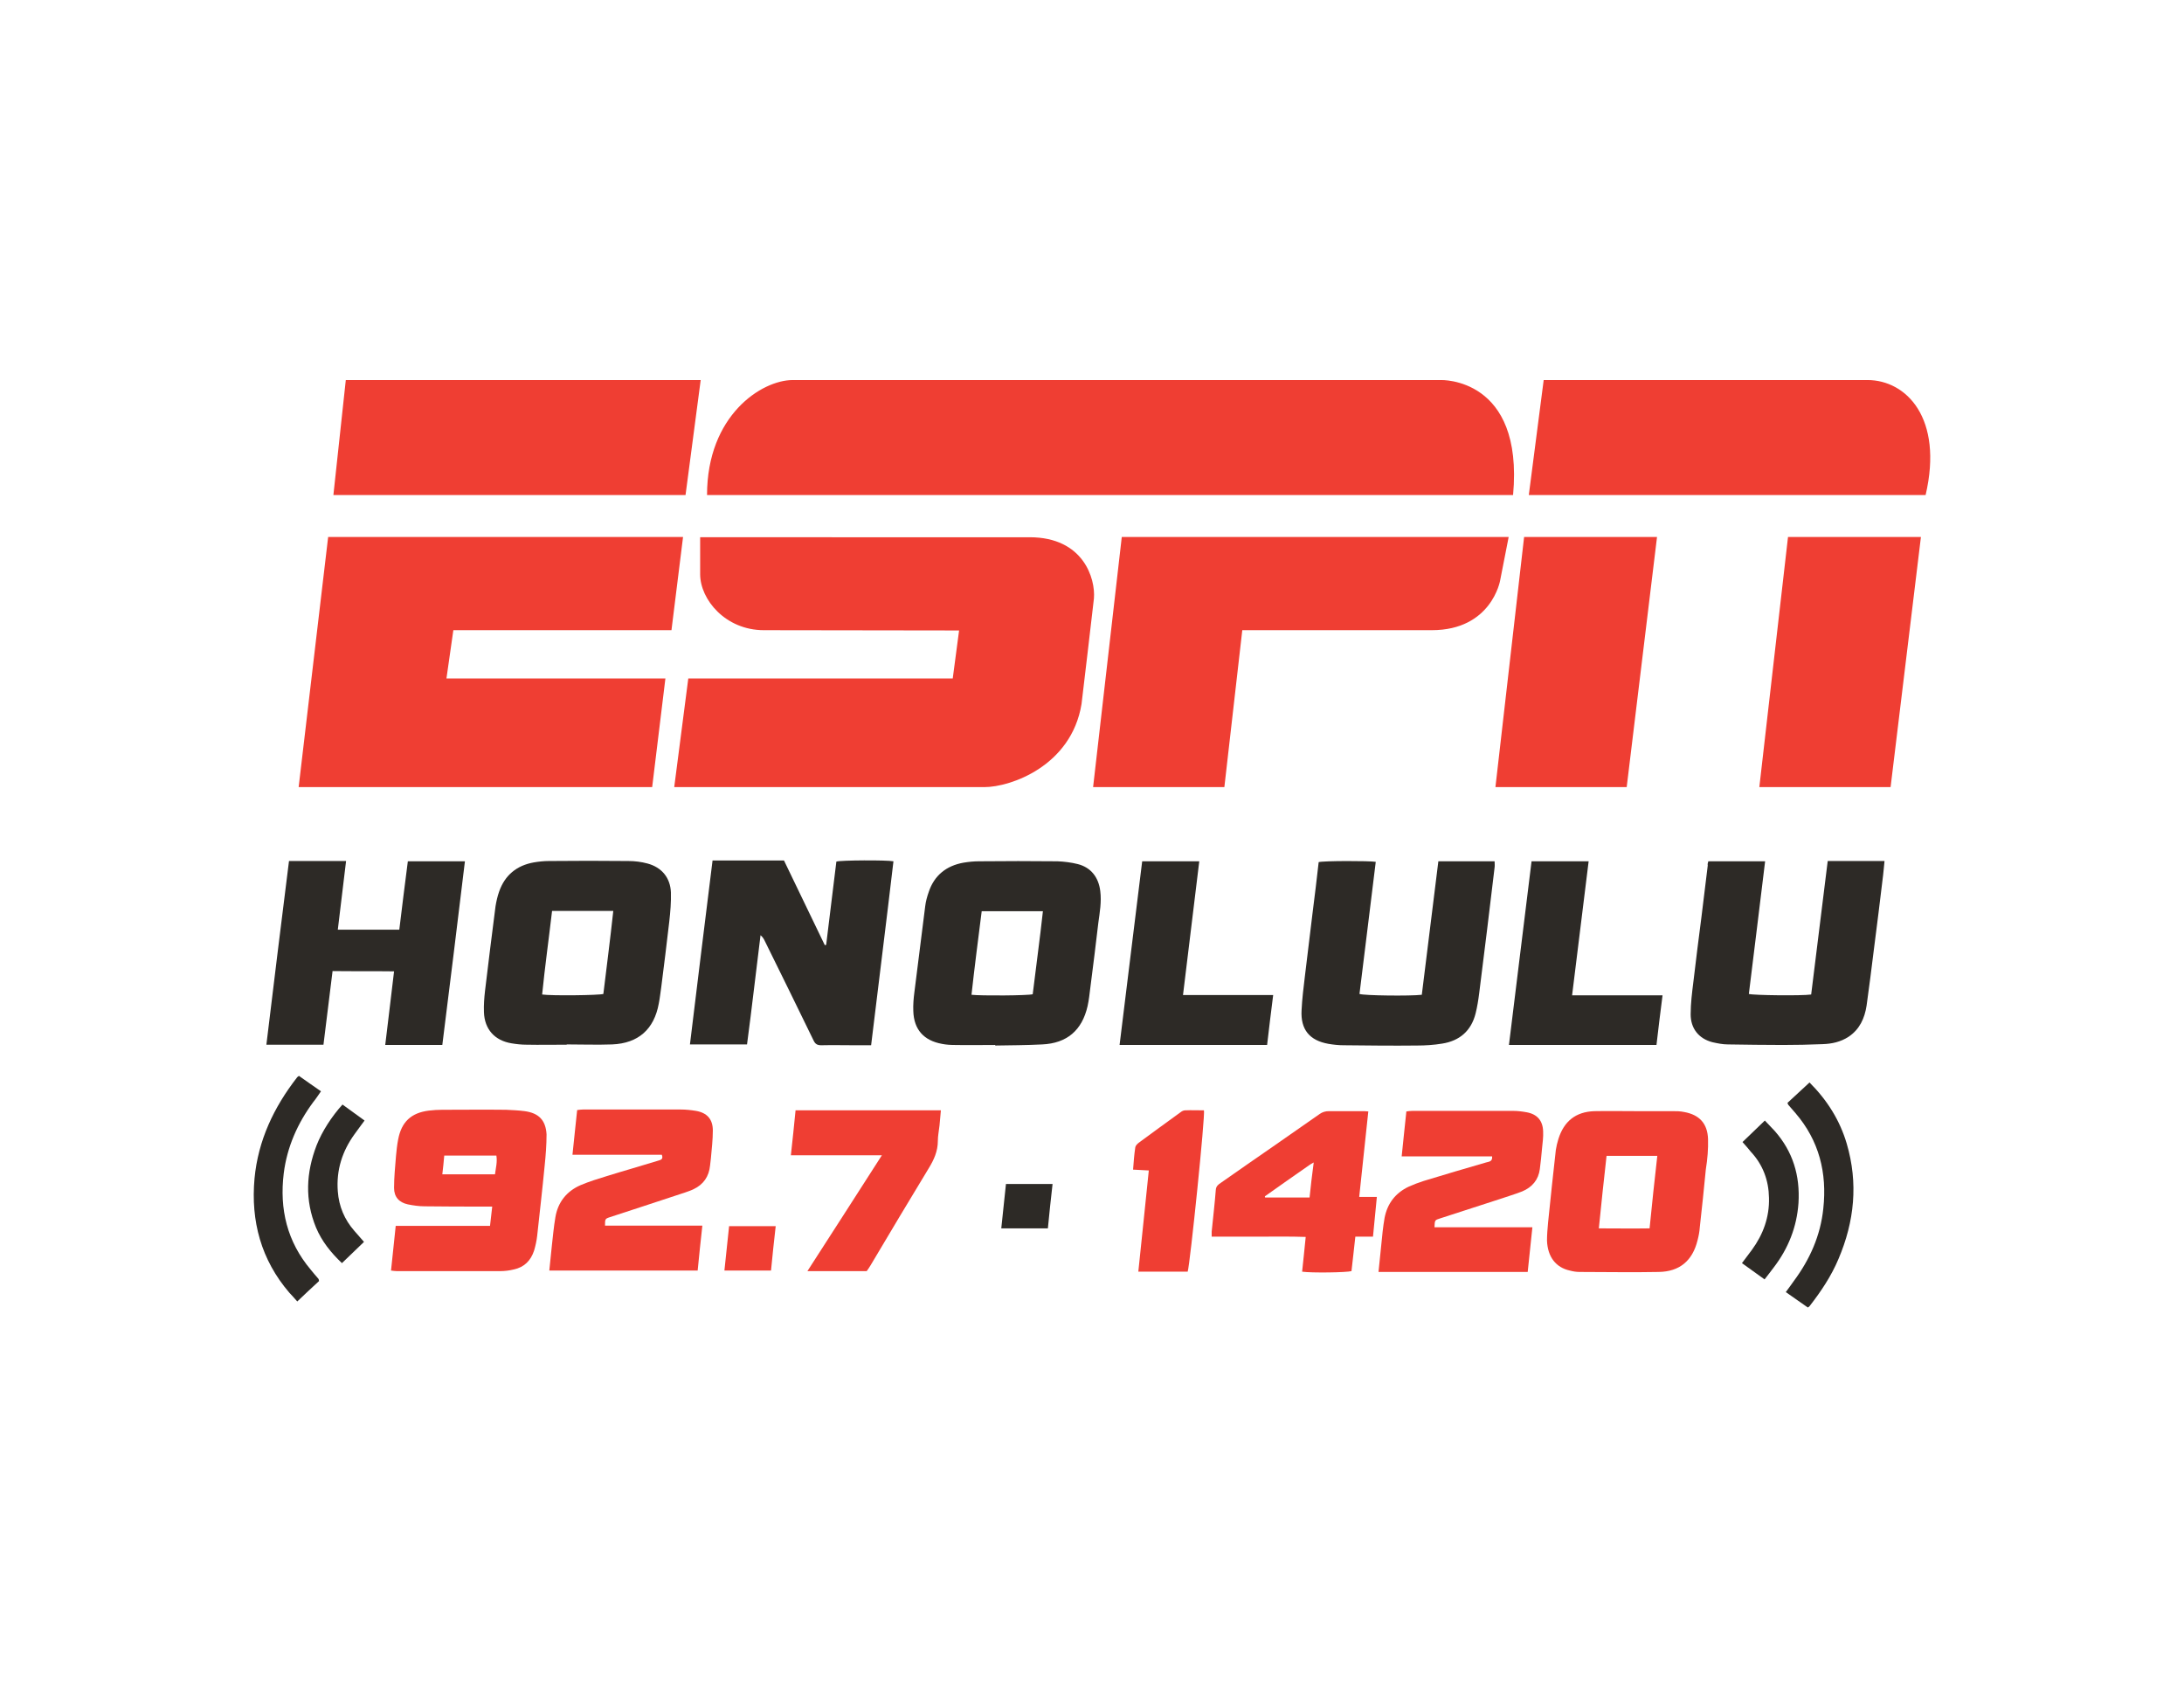 <?xml version="1.0" encoding="utf-8"?>
<!-- Generator: Adobe Illustrator 24.0.3, SVG Export Plug-In . SVG Version: 6.00 Build 0)  -->
<svg version="1.1" id="Layer_1" xmlns="http://www.w3.org/2000/svg" xmlns:xlink="http://www.w3.org/1999/xlink" x="0px" y="0px"
	 viewBox="0 0 792 612" style="enable-background:new 0 0 792 612;" xml:space="preserve">
<style type="text/css">
	.st0{fill:#EF3E33;}
	.st1{fill:#2D2A26;}
	.st2{display:none;fill:none;stroke:#5FC6CA;stroke-miterlimit:10;}
	.st3{display:none;fill:none;stroke:#2D2A26;stroke-miterlimit:10;}
</style>
<g>
	<path class="st0" d="M125.4,137.8h128.7l-5.5,41.7H120.9L125.4,137.8z M119,194.7h128.7l-4.2,33.8h-79.1l-2.5,17.5h79.4l-4.8,39.4
		H108.3L119,194.7z M685.6,285.4H638l10.4-90.7h48.2L685.6,285.4z M589.9,285.4h-47.6l10.4-90.7h48.2L589.9,285.4z M554.4,179.5
		h143.9c6.5-27.9-7-41.7-21.1-41.7c-16.7,0-57.3,0-117.4,0L554.4,179.5z M406.8,194.7h140.3l-3.1,15.8c0,0-3.1,18-24.8,18h-68.7
		l-6.5,56.9h-47.6L406.8,194.7z M253.9,194.7c0,0,0,8.9,0,13.5c0,9.2,9.2,20.3,23.1,20.3c8.7,0,70.8,0.1,70.8,0.1l-2.3,17.4h-95.9
		l-5.1,39.4H357c9.4,0,31.5-7.6,35.2-30.1c0,0,4.4-37,4.5-38.3c0.6-7.2-3.8-22.2-23.3-22.2H253.9z M287.5,137.8
		c-11.3,0-31.1,12.8-31.1,41.7h292.3c3.9-42.8-26.2-41.7-26.2-41.7H287.5z"/>
	<path class="st0" d="M520.2,445c11.9,0,23.5,0,35.5,0c-0.6,5.5-1.1,10.8-1.7,16.2c-18.1,0-36,0-54.1,0c0.5-5,1-9.8,1.5-14.7
		c0.2-1.6,0.4-3.3,0.7-4.9c1-5.2,3.9-9,8.7-11.3c1.8-0.8,3.6-1.5,5.5-2.1c7.5-2.3,15-4.5,22.6-6.7c0.9-0.3,2.4-0.2,2.2-2.2
		c-5.4,0-10.9,0-16.4,0c-5.4,0-10.8,0-16.4,0c0.6-5.6,1.1-10.9,1.7-16.3c0.8-0.1,1.5-0.2,2.2-0.2c12.2,0,24.4,0,36.5,0
		c1.6,0,3.3,0.2,4.9,0.5c3.9,0.7,5.9,3.1,6,7c0.1,2-0.2,4.1-0.4,6.1c-0.2,2.5-0.5,5-0.8,7.5c-0.5,3.9-2.8,6.6-6.4,8.1
		c-2.8,1.1-5.6,1.9-8.5,2.9c-7.1,2.3-14.2,4.6-21.3,6.9C520.3,442.4,520.3,442.4,520.2,445z"/>
	<path class="st0" d="M253,460.7c-18.1,0-35.9,0-53.8,0c0.3-3,0.6-5.9,0.9-8.8c0.4-3.5,0.7-7,1.3-10.5c0.9-5.5,4.1-9.5,9.2-11.7
		c3.1-1.3,6.3-2.3,9.6-3.3c6.1-1.9,12.2-3.6,18.3-5.5c0.9-0.3,2.2-0.4,1.5-2.2c-10.6,0-21.4,0-32.4,0c0.6-5.5,1.1-10.8,1.7-16.2
		c0.8-0.1,1.5-0.2,2.2-0.2c11.8,0,23.6,0,35.3,0c1.9,0,3.8,0.2,5.6,0.5c4,0.7,6.1,3,6.1,7.1c0,3.4-0.4,6.7-0.7,10.1
		c-0.1,0.9-0.2,1.7-0.3,2.6c-0.4,4-2.4,6.9-6,8.6c-1,0.5-2,0.8-3.1,1.2c-9,3-18,5.9-27.1,8.9c-1.9,0.6-1.9,0.7-1.9,3.1
		c11.7,0,23.3,0,35.3,0C254.1,450,253.5,455.3,253,460.7z"/>
	<path class="st0" d="M319.8,418.9c-11.3,0-22,0-33,0c0.6-5.6,1.2-10.9,1.7-16.3c17.7,0,35.1,0,52.7,0c-0.2,1.9-0.3,3.7-0.5,5.5
		c-0.2,1.9-0.6,3.7-0.6,5.6c0,3.7-1.4,6.8-3.3,9.9c-7.1,11.7-14.1,23.4-21.1,35.2c-0.4,0.7-0.9,1.4-1.4,2.1c-7.1,0-14.1,0-21.5,0
		C301.9,446.8,310.7,433.1,319.8,418.9z"/>
	<path class="st0" d="M430.7,461.1c-5.8,0-11.7,0-17.9,0c1.3-12.2,2.5-24.3,3.8-36.7c-1.9-0.1-3.6-0.2-5.7-0.3
		c0.2-2.8,0.4-5.4,0.8-8.1c0.1-0.6,0.7-1.2,1.2-1.6c5-3.7,10.1-7.4,15.2-11.1c0.5-0.4,1.1-0.7,1.7-0.7c2.3-0.1,4.5,0,6.8,0
		C437.1,404.4,431.6,458.1,430.7,461.1z"/>
	<path class="st1" d="M647.6,468.5c1.1-1.5,2-2.7,2.9-4c5.8-7.8,9.7-16.5,10.7-26.3c1.4-12.9-1.5-24.6-10.1-34.6c-0.9-1-1.7-2-2.6-3
		c-0.1-0.1-0.1-0.3-0.3-0.7c2.6-2.4,5.3-4.9,8-7.4c6.4,6.4,11,13.7,13.5,22.2c4.2,14.3,2.8,28.2-3,41.8c-2.6,6.2-6.3,11.7-10.4,17
		c-0.1,0.2-0.3,0.3-0.7,0.6C653.1,472.4,650.5,470.5,647.6,468.5z"/>
	<path class="st1" d="M115.7,464.5c-2.6,2.4-5.2,4.8-7.9,7.4c-1-1.2-2-2.2-2.9-3.2c-10.2-11.9-14-25.9-12.6-41.4
		c1.3-13.8,7-25.8,15.4-36.6c0.1-0.2,0.4-0.3,0.7-0.6c2.6,1.8,5.2,3.7,8,5.6c-1,1.4-1.8,2.7-2.8,3.9c-5.7,7.7-9.5,16.3-10.7,25.8
		c-1.6,13,1.2,24.8,9.8,35c0.9,1.1,1.8,2.2,2.7,3.2C115.6,463.8,115.6,464,115.7,464.5z"/>
	<path class="st1" d="M631.9,414.1c2.7-2.6,5.3-5.1,8.1-7.8c1.2,1.3,2.4,2.5,3.6,3.8c6.6,7.5,9.2,16.2,8.6,26.1
		c-0.6,8.7-3.7,16.5-9,23.4c-1,1.4-2.1,2.7-3.3,4.3c-2.8-2-5.4-3.9-8.2-5.9c1.3-1.7,2.5-3.3,3.6-4.8c4.1-5.6,6.4-11.9,6.2-18.9
		c-0.1-6.3-2.2-12-6.6-16.7C634,416.5,633.1,415.4,631.9,414.1z"/>
	<path class="st1" d="M124.2,400.5c2.7,2,5.3,3.8,8,5.8c-1.3,1.7-2.4,3.3-3.6,4.9c-4.5,6.2-6.7,13.1-6.1,20.8
		c0.4,5.4,2.4,10.2,6,14.3c1.1,1.3,2.3,2.6,3.5,4c-2.7,2.6-5.3,5.1-8,7.7c-4-3.8-7.3-7.9-9.4-12.9c-4.1-10-3.6-19.9,0.2-29.8
		C116.8,410.2,120.3,404.8,124.2,400.5z"/>
	<path class="st0" d="M279.6,460.7c-5.6,0-11.1,0-16.9,0c0.6-5.4,1.1-10.7,1.7-16.1c5.7,0,11.1,0,16.9,0
		C280.7,450,280.1,455.3,279.6,460.7z"/>
	<path class="st1" d="M380,445.4c-5.6,0-11.1,0-16.9,0c0.6-5.4,1.1-10.7,1.7-16.1c5.7,0,11.1,0,16.9,0
		C381.1,434.7,380.5,440,380,445.4z"/>
	<g>
		<path class="st1" d="M315.9,379c-2.2,0-4,0-5.9,0c-4.1,0-8.1-0.1-12.2,0c-1.5,0-2.2-0.5-2.8-1.8c-5.9-12.1-11.8-24.2-17.8-36.3
			c-0.3-0.6-0.7-1.2-1.4-1.8c-0.8,6.6-1.6,13.1-2.4,19.7c-0.8,6.6-1.6,13.2-2.5,19.9c-6.9,0-13.7,0-20.7,0
			c2.7-22.2,5.4-44.3,8.2-66.7c8.6,0,17.2,0,25.9,0c5,10.3,9.9,20.5,14.8,30.7c0.2,0,0.3-0.1,0.5-0.1c1.2-10.1,2.5-20.2,3.7-30.2
			c1.6-0.5,18.2-0.6,20.7-0.1C321.4,334.5,318.6,356.6,315.9,379z"/>
		<path class="st1" d="M122.5,337.1c7.5,0,14.8,0,22.3,0c1-8.2,2-16.4,3.1-24.8c6.9,0,13.7,0,20.7,0c-2.7,22.3-5.4,44.4-8.2,66.6
			c-6.9,0-13.7,0-20.7,0c1.1-8.9,2.1-17.6,3.2-26.7c-7.5-0.1-14.8,0-22.3-0.1c-1.1,9-2.2,17.8-3.3,26.7c-6.9,0-13.7,0-20.7,0
			c2.7-22.3,5.4-44.4,8.2-66.6c6.9,0,13.7,0,20.7,0C124.5,320.6,123.5,328.8,122.5,337.1z"/>
		<path class="st1" d="M619.5,312.3c6.9,0,13.6,0,20.6,0c-2,16.2-3.9,32.2-5.9,48.1c1.6,0.5,19.4,0.7,22.6,0.2c2-16.1,4-32.2,6-48.4
			c6.9,0,13.7,0,20.6,0c-0.2,1.8-0.3,3.4-0.5,5c-1.1,9.1-2.2,18.3-3.4,27.4c-0.8,6.7-1.7,13.4-2.6,20c-0.7,4.6-2.5,8.6-6.5,11.3
			c-2.9,1.9-6.1,2.6-9.5,2.7c-4.8,0.2-9.6,0.3-14.3,0.3c-6.7,0-13.3-0.1-20-0.2c-1.9,0-3.8-0.4-5.6-0.8c-5-1.3-7.9-5-7.9-10.1
			c0-4,0.5-7.9,1-11.9c0.9-7.8,1.9-15.5,2.9-23.3c0.8-6.3,1.5-12.5,2.3-18.8C619.2,313.4,619.3,312.9,619.5,312.3z"/>
		<path class="st1" d="M521.6,312.3c6.9,0,13.6,0,20.4,0c0,0.8,0.1,1.5,0,2.2c-0.9,7.5-1.8,14.9-2.7,22.4c-1,7.8-1.9,15.5-2.9,23.3
			c-0.3,2.4-0.7,4.9-1.3,7.3c-1.6,6.3-5.8,9.9-12.1,10.9c-3,0.5-6.1,0.7-9.1,0.7c-8.9,0.1-17.8,0-26.7-0.1c-1.8,0-3.6-0.2-5.4-0.5
			c-6.9-1.2-10.2-5.2-9.8-12.2c0.2-4.1,0.7-8.2,1.2-12.3c0.9-7.7,1.9-15.4,2.8-23.1c0.8-6.1,1.5-12.2,2.2-18.3
			c1.7-0.5,18.5-0.5,20.7-0.1c-2,16-3.9,32-5.9,47.9c1.6,0.6,18.4,0.8,22.6,0.3C517.6,344.6,519.6,328.5,521.6,312.3z"/>
		<path class="st1" d="M461.7,360.8c-0.8,6.2-1.5,12.1-2.2,18.1c-17.9,0-35.6,0-53.5,0c2.7-22.3,5.5-44.4,8.2-66.6
			c7,0,13.7,0,20.7,0c-2,16.2-3.9,32.2-5.9,48.5C439.9,360.8,450.6,360.8,461.7,360.8z"/>
		<path class="st1" d="M570.1,360.9c11,0,21.8,0,32.8,0c-0.8,6.1-1.5,12-2.2,18c-17.8,0-35.5,0-53.5,0c2.7-22.3,5.5-44.4,8.2-66.6
			c7,0,13.7,0,20.7,0C574.1,328.5,572.1,344.5,570.1,360.9z"/>
		<path class="st1" d="M399,323.1c-0.6-5-3.4-8.6-8.2-9.8c-2.4-0.6-4.9-0.9-7.3-1c-9.5-0.1-19-0.1-28.5,0c-1.9,0-3.8,0.2-5.6,0.5
			c-6.2,1.1-10.6,4.6-12.6,10.6c-0.6,1.7-1.1,3.5-1.3,5.3c-1.3,10.3-2.6,20.7-3.9,31c-0.3,2.3-0.5,4.6-0.4,6.9
			c0.2,6.7,3.8,10.7,10.4,11.9c1.5,0.3,3,0.4,4.5,0.4c4.9,0.1,9.9,0,14.8,0c0,0.1,0,0.2,0,0.2c5.7-0.1,11.3-0.1,17-0.4
			c9-0.4,14.5-5.1,16.5-13.9c0.5-2.2,0.7-4.4,1-6.7c1-7.8,2-15.7,2.9-23.5C398.8,330.9,399.5,327,399,323.1z M374.5,360.5
			c-1.6,0.5-18.9,0.6-22.2,0.2c1.1-10,2.4-20,3.7-30.3c7.4,0,14.7,0,22.2,0C377.1,340.5,375.7,350.5,374.5,360.5z"/>
		<path class="st1" d="M234.8,313.1c-2.2-0.6-4.6-0.9-6.9-0.9c-9.6-0.1-19.3-0.1-28.9,0c-1.8,0-3.6,0.2-5.4,0.5
			c-6.2,1.1-10.5,4.6-12.6,10.6c-0.6,1.7-1,3.5-1.3,5.3c-1.3,10.2-2.6,20.4-3.8,30.6c-0.3,2.6-0.5,5.2-0.4,7.8
			c0.2,6.2,3.9,10.3,10,11.3c1.8,0.3,3.6,0.5,5.4,0.5c4.9,0.1,9.7,0,14.6,0c0,0,0-0.1,0-0.1c5.5,0,11,0.2,16.5,0
			c9.5-0.4,15.2-5.5,16.9-14.8c0.4-2,0.6-4,0.9-6c1-7.9,2-15.8,2.9-23.7c0.4-3.5,0.7-7.1,0.6-10.6
			C243.1,318.3,240,314.5,234.8,313.1z M218.8,360.4c-1.6,0.5-18.9,0.7-22.2,0.2c1-10,2.4-20,3.6-30.3c7.5,0,14.7,0,22.2,0
			C221.3,340.5,220,350.5,218.8,360.4z"/>
	</g>
	<path class="st0" d="M190.3,402.9c-2.3-0.3-4.5-0.4-6.8-0.5c-7.7-0.1-15.4,0-23.1,0c-1.6,0-3.3,0.1-4.9,0.3
		c-6.4,0.8-9.9,4.1-11.1,10.4c-0.4,2-0.6,4-0.8,6.1c-0.3,3.8-0.7,7.7-0.7,11.5c0,3.3,1.8,5.3,5,6c2,0.4,4,0.7,6.1,0.7
		c7.2,0.1,14.5,0.1,21.7,0.1c0.8,0,1.7,0,2.8,0c-0.3,2.5-0.5,4.6-0.8,7c-11.5,0-22.8,0-34.2,0c-0.6,5.5-1.1,10.8-1.7,16.2
		c0.9,0.1,1.5,0.2,2.1,0.2c12.5,0,25,0,37.5,0c1.6,0,3.3-0.2,4.9-0.6c3.8-0.8,6.2-3.2,7.4-6.9c0.5-1.7,0.9-3.5,1.1-5.3
		c0.9-8.4,1.9-16.9,2.7-25.3c0.4-3.8,0.7-7.7,0.7-11.5C197.9,406.2,195.4,403.6,190.3,402.9z M179.5,425.8c-6.3,0-12.6,0-19.1,0
		c0.3-2.4,0.5-4.6,0.7-6.8c6.4,0,12.6,0,18.9,0C180.4,421.3,179.8,423.5,179.5,425.8z"/>
	<path class="st0" d="M619.4,413c-0.2-5.6-3.1-8.8-8.7-9.8c-1.4-0.3-2.8-0.3-4.2-0.3c-4.3,0-8.6,0-13,0c0,0,0,0,0,0
		c-5.1,0-10.2-0.1-15.3,0c-6.8,0.2-11.1,3.7-13.1,10.2c-0.4,1.3-0.7,2.6-0.9,3.9c-1,8.7-1.9,17.5-2.8,26.2c-0.2,2.2-0.4,4.4-0.4,6.6
		c0.2,5.9,3.2,9.8,8.3,10.9c1.1,0.3,2.3,0.5,3.5,0.5c9.6,0,19.2,0.2,28.7,0c7.6-0.1,12.3-4.1,14.1-11.5c0.4-1.5,0.7-3.1,0.8-4.6
		c0.8-7,1.5-14,2.2-21.1C619.2,420.3,619.5,416.6,619.4,413z M598.2,445.4c-6.1,0.1-12.1,0-18.4,0c0.9-8.9,1.8-17.6,2.8-26.3
		c6.2,0,12.1,0,18.4,0C600,427.8,599.1,436.4,598.2,445.4z"/>
	<path class="st0" d="M492.9,434c1.1-10.5,2.2-20.7,3.3-31c-1-0.1-1.6-0.1-2.3-0.1c-4,0-8,0-12,0c-1.2,0-2.3,0.3-3.3,1
		c-5.4,3.8-10.8,7.5-16.2,11.3c-6.6,4.6-13.2,9.1-19.7,13.7c-0.9,0.6-1.7,1.2-1.8,2.5c-0.4,5.1-1,10.2-1.5,15.2c0,0.5,0,1,0,1.8
		c5.9,0,11.5,0,17.1,0c5.6,0,11.2-0.1,17,0.1c-0.4,4.4-0.9,8.5-1.3,12.6c3.5,0.5,16.1,0.3,17.9-0.2c0.5-4.1,0.9-8.2,1.4-12.5
		c2.1,0,4.2,0,6.4,0c0.5-4.9,0.9-9.5,1.4-14.4C497,434,495.1,434,492.9,434z M474.9,434.2c-5.5,0-10.8,0-16.1,0
		c-0.1-0.1-0.1-0.2-0.1-0.3c0-0.1,0-0.2,0.1-0.2c5.2-3.7,10.5-7.4,15.8-11.1c0.4-0.3,0.9-0.6,1.8-1.1
		C475.8,426.1,475.3,430.1,474.9,434.2z"/>
</g>
<line class="st2" x1="955.9" y1="150.2" x2="913.1" y2="502.2"/>
<line class="st2" x1="1496.3" y1="150.2" x2="1453.5" y2="502.2"/>
<line class="st2" x1="3391.9" y1="150.2" x2="3349.1" y2="502.2"/>
<line class="st2" x1="3932.3" y1="150.2" x2="3889.5" y2="502.2"/>
<line class="st3" x1="4188.4" y1="150.2" x2="4445.8" y2="150.2"/>
<line class="st3" x1="4188.4" y1="173.1" x2="4445.8" y2="173.1"/>
<line class="st3" x1="4188.4" y1="208.8" x2="4445.8" y2="208.8"/>
<line class="st3" x1="4429.5" y1="150.3" x2="4416.1" y2="251.5"/>
<line class="st3" x1="4627.3" y1="150.3" x2="4613.9" y2="251.5"/>
</svg>
